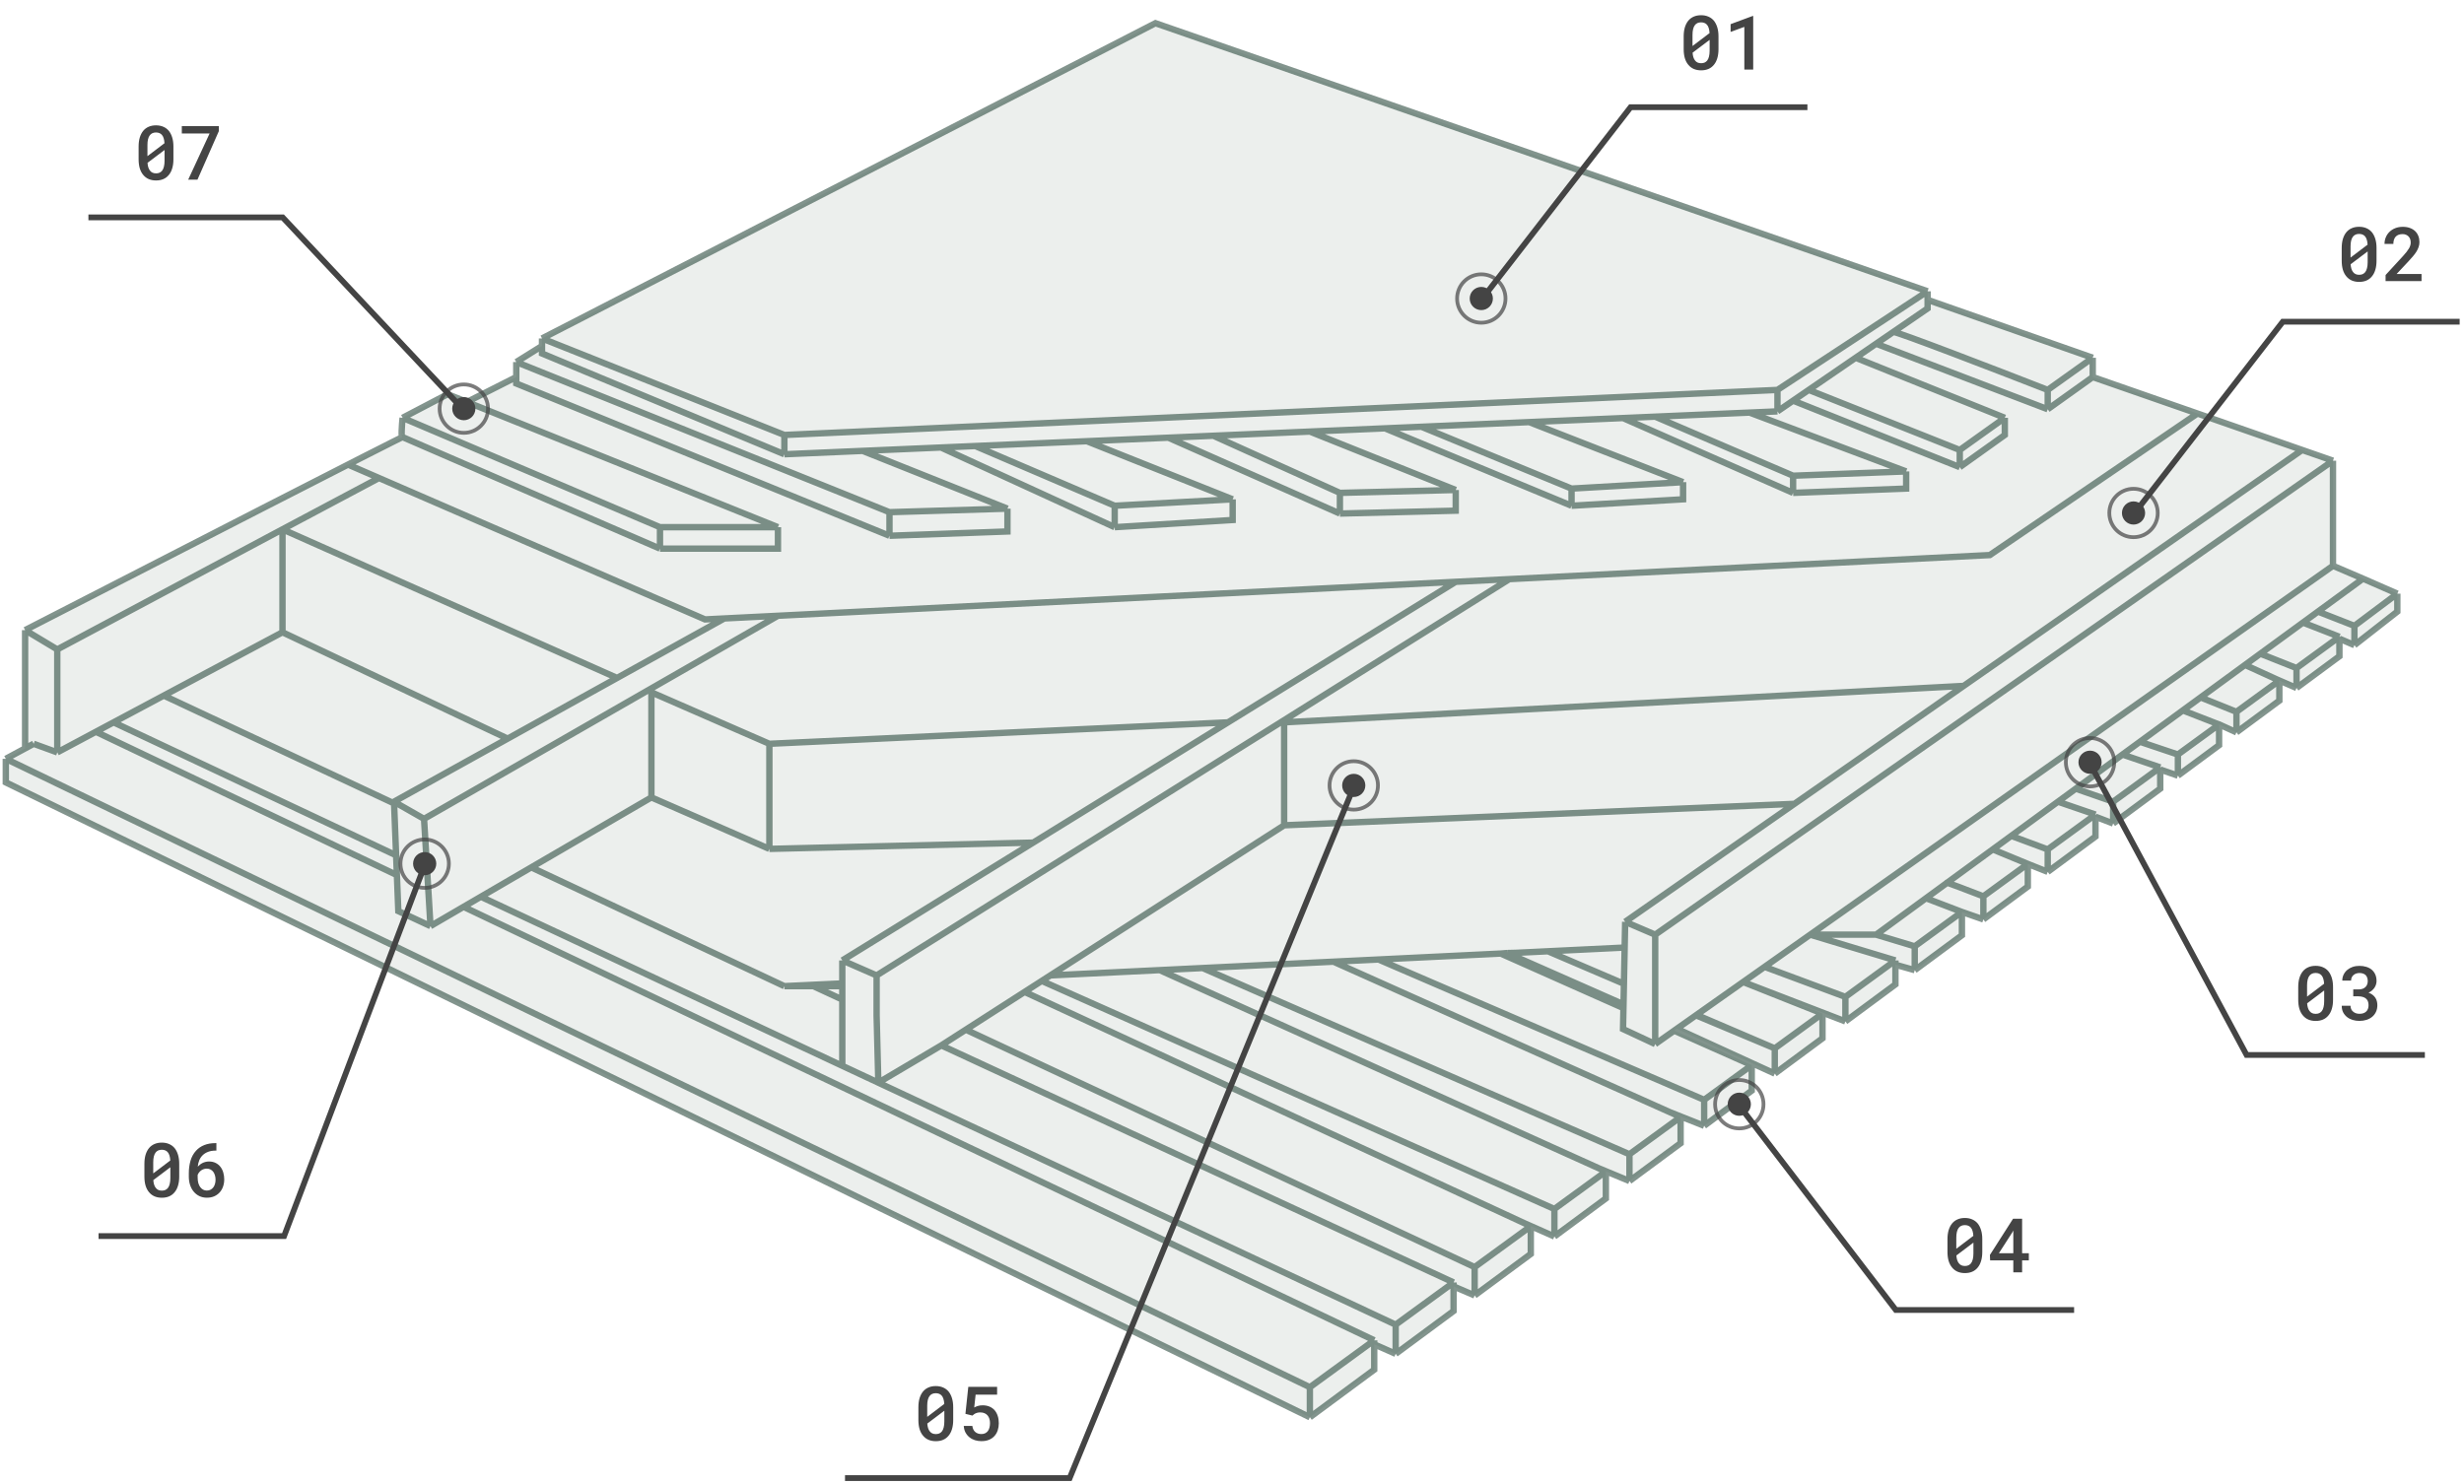 <?xml version="1.0" encoding="UTF-8"?> <svg xmlns="http://www.w3.org/2000/svg" width="850" height="512" viewBox="0 0 850 512" fill="none"> <g clip-path="url(#clip0_83_2479)"> <path d="M186.978 116.78L398.592 8L664.96 100.5V103.46L721.933 123.44V130.1L758.056 142.68L794.178 155.26L804.803 158.96V195.22L815.161 199.66L827 204.84V211.024L812.202 222.6L807.022 220.38V226.429L792.224 237.37L785.565 234.483L786.305 234.82V241.746L771.507 252.686L765.587 249.98H765.51V257.119L751.3 267.625L745.21 265.52V272.128L728.969 284.135L722.879 281.8V288.637L706.395 300.824L699.533 298.08V305.897L684.197 317.235L676.798 314.655V322.705L660.52 334.74L653.861 332.86V339.663L636.601 352.423L601.327 338.829L628.704 349.717V358.262L612.24 370.433L578.466 354.964L578.02 355.279L577.536 355.621L604.287 367.518V376.313L587.88 388.443L576.17 383.794L579.759 385.4V394.447L562.112 407.494L551.753 403.197L553.973 404.199V413.511L536.215 426.639L525.857 422.052L528.076 423.079V432.657L508.707 446.976L501.439 443.86V452.349L481.462 467.119L474.063 463.84V472.589L451.865 489L2 269.96V261.82L11.619 256.64L8.659 258.12V217.42C51.196 195.548 135.04 152.505 138.758 150.863C138.346 150.659 138.657 146.429 138.883 144.16L154.422 136.02L161.081 138.701L178.099 130.1V124.92L186.978 119.37V116.78Z" fill="#304E42" fill-opacity="0.09"></path> <path d="M186.978 116.78L398.592 8L664.96 100.5M186.978 116.78L270.587 150.08M186.978 116.78V119.37M664.96 100.5L613.166 134.54M664.96 100.5V103.46M613.166 134.54V141.94M613.166 134.54L270.587 150.08M613.166 141.94L618.561 138.24M613.166 141.94L603.547 142.356M270.587 150.08V156.74M270.587 156.74L186.978 121.96V119.37M270.587 156.74L297.594 155.573M706.395 134.54C688.883 127.704 653.713 114.133 653.121 114.539M706.395 134.54V141.2M706.395 134.54L721.933 123.44M653.121 114.539L664.96 106.42V103.46M653.121 114.539L647.202 118.598M647.202 118.598L706.395 141.2M647.202 118.598L640.142 123.44M706.395 141.2L721.933 130.1M721.933 123.44V130.1M721.933 123.44L664.96 103.46M721.933 130.1L758.056 142.68M691.596 144.16L676.058 155.26M691.596 144.16L640.142 123.44M691.596 144.16V150.08L676.058 161.18M676.058 155.26L623.956 134.54M676.058 155.26V161.18M623.956 134.54L640.142 123.44M623.956 134.54L618.561 138.24M676.058 161.18L618.561 138.24M657.561 162.66V168.58L618.561 170.06M657.561 162.66L618.561 164.14M657.561 162.66L603.547 142.356M618.561 170.06V164.14M618.561 170.06L559.892 144.242M618.561 164.14L570.991 143.762M603.547 142.356L570.991 143.762M570.991 143.762L559.892 144.242M559.892 144.242L527.521 145.64M804.803 158.96L570.991 322.5M804.803 158.96V195.22M804.803 158.96L794.178 155.26M570.991 322.5L560.632 318.06M570.991 322.5V326.094V351.541V352.709V360.24M570.991 360.24L559.892 355.06L560.037 347.837M570.991 360.24L577.536 355.621M804.803 195.22L624.464 322.5M804.803 195.22L815.161 199.66M560.632 318.06L619.019 277.36M560.632 318.06L560.455 326.94M794.178 155.26L758.056 142.68M794.178 155.26L677.405 236.66M624.464 322.5L647.202 329.366L653.861 331.377M624.464 322.5H647.202M624.464 322.5L608.736 333.6M647.202 322.5L664.402 309.92M647.202 322.5L660.52 326.522M815.161 199.66L827 204.84M815.161 199.66L799.623 211.024M827 204.84L812.202 215.94M827 204.84V211.024L812.202 222.6M812.202 215.94L799.623 211.024M812.202 215.94V222.6M799.623 211.024L794.444 214.812M812.202 222.6L807.022 220.38M527.521 145.64L580.61 166.36M527.521 145.64L490.341 147.246M580.61 166.36V172.28L542.135 174.5M580.61 166.36L542.135 168.58M542.135 174.5V168.58M542.135 174.5L477.762 147.79M542.135 168.58L490.341 147.246M490.341 147.246L477.762 147.79M477.762 147.79L451.865 148.908M451.865 148.908L502.179 169.06M451.865 148.908L418.569 150.347M502.179 169.06L462.224 170.06M502.179 169.06V176.2L462.224 177.2M462.224 170.06L418.569 150.347M462.224 170.06V177.2M418.569 150.347L403.031 151.018M403.031 151.018L462.224 177.2M403.031 151.018L374.915 152.233M374.915 152.233L425.229 172.28M374.915 152.233L336.439 153.895M425.229 172.28V179.42L384.534 181.9M425.229 172.28L384.534 174.5M384.534 181.9V174.5M384.534 181.9L324.601 154.407M384.534 174.5L336.439 153.895M336.439 153.895L324.601 154.407M324.601 154.407L297.594 155.573M297.594 155.573L347.538 175.5M347.538 175.5V183.38L306.843 184.86M347.538 175.5L306.843 176.72M306.843 184.86V176.72M306.843 184.86L178.099 132.32V130.1M306.843 176.72L178.099 124.92M178.099 124.92L186.978 119.37M178.099 124.92V130.1M758.056 142.68L686.417 191.52L520.677 199.822M120.386 160.44L130.744 164.934M677.405 236.66L442.987 249.24V284.76M677.405 236.66L619.019 277.36M442.987 284.76L619.019 277.36M442.987 284.76L362.324 336.56M520.677 199.822L302.404 336.56M520.677 199.822L502.179 200.748M302.404 336.56L290.565 331.38M302.404 336.56V338.76V350.364L302.995 373.56M290.565 331.38L356.417 290.729M290.565 331.38V339.318M502.179 200.748L423.626 249.24M502.179 200.748L268.368 212.46M302.995 373.56L290.565 367.744V344.884M302.995 373.56L324.733 360.7M265.408 256.64V292.9M265.408 256.64L423.626 249.24M265.408 256.64L224.713 238.88V275.14M265.408 292.9L356.417 290.729M265.408 292.9L224.713 275.14M356.417 290.729L423.626 249.24M224.713 275.14L183.278 299.28M8.659 217.42C52.314 194.973 139.475 150.228 138.883 150.82M8.659 217.42L19.758 224.08M8.659 217.42V258.12L11.619 256.64M138.883 150.82C138.291 151.412 138.637 146.627 138.883 144.16M138.883 150.82L227.673 189.3M138.883 144.16L227.673 181.9M138.883 144.16L154.422 136.02L161.081 138.701M227.673 181.9V189.3M227.673 181.9H268.368M227.673 189.3H268.368V181.9M268.368 181.9L161.081 138.701M161.081 138.701L178.099 130.1M146.283 282.54L135.924 276.62M146.283 282.54L147.756 307.097L148.502 319.54M146.283 282.54L146.775 282.257L268.368 212.46M268.368 212.46L249.87 213.386M249.87 213.386L243.211 213.72L130.744 164.934M249.87 213.386L212.874 233.917M135.924 276.62L175.139 254.858M135.924 276.62L135.947 277.207M148.502 319.54L137.404 314.36L136.939 302.52L136.916 301.936M148.502 319.54L159.92 312.888M212.874 233.917L97.448 182.64M212.874 233.917L175.139 254.858M97.448 182.64V218.16M97.448 182.64L130.744 164.934M97.448 182.64L19.758 224.08M97.448 218.16L175.139 254.858M97.448 218.16L56.5 240.002M19.758 224.08V259.6M11.619 256.64L2 261.82M11.619 256.64L19.758 259.6M2 261.82L451.865 478.64M2 261.82V269.96L451.865 489M19.758 259.6L33.076 252.496M39.181 249.24L136.649 295.12M39.181 249.24L33.076 252.496M39.181 249.24L56.5 240.002M136.649 295.12L136.011 278.84L135.947 277.207M136.649 295.12L136.916 301.936M33.076 252.496L136.916 301.936M451.865 478.64V489M451.865 478.64L474.063 462.457M183.278 299.28L270.587 340.26M183.278 299.28L165.89 309.41M270.587 340.26H280.576M270.587 340.26L290.565 339.318M290.565 340.26H280.576M290.565 340.26V344.884M290.565 340.26V339.318M362.324 336.56L400.072 334.727M362.324 336.56L359.377 338.453M560.455 326.94L533.995 328.225M560.455 326.94L560.205 339.444M451.865 489L474.063 472.589V463.84M474.063 462.457L159.92 312.888M474.063 462.457V463.84M481.462 457.063V467.119M481.462 457.063L501.439 442.499M481.462 457.063L165.89 309.41M481.462 467.119L501.439 452.349V443.86M481.462 467.119L474.063 463.84M501.439 442.499L324.733 360.7M501.439 442.499V443.86M508.707 437.2V446.976M508.707 437.2L528.076 423.079M508.707 437.2L333.175 355.279M508.707 446.976L528.076 432.657V423.079M508.707 446.976L501.439 443.86M528.076 423.079L525.857 422.052M536.215 417.146V426.639M536.215 417.146L553.973 404.199M536.215 417.146L359.377 338.453M536.215 426.639L553.973 413.511V404.199M536.215 426.639L525.857 422.052M553.973 404.199L551.753 403.197M562.112 398.266V407.494M562.112 398.266L579.759 385.4M562.112 398.266L414.87 334.009M562.112 407.494L579.759 394.447V385.4M562.112 407.494L551.753 403.197M579.759 385.4L576.17 383.794M587.88 379.48V388.443M587.88 379.48L604.287 367.518M587.88 379.48L475.543 331.063M587.88 388.443L604.287 376.313V367.518M587.88 388.443L576.17 383.794M604.287 367.518L577.536 355.621M612.24 361.72V370.433M612.24 361.72L628.704 349.717M612.24 361.72L585.049 350.318M612.24 361.72L586.223 350.582M612.24 370.433L628.704 358.262V349.717M612.24 370.433L578.466 354.964M628.704 349.717L601.327 338.829M636.601 343.96V352.423M636.601 343.96L653.861 331.377M636.601 343.96L608.736 333.6M636.601 352.423L653.861 339.663V332.86M636.601 352.423L601.327 338.829M653.861 331.377V332.86M660.52 326.522V334.74M660.52 326.522L676.798 314.655M660.52 334.74L676.798 322.705V314.655M660.52 334.74L653.861 332.86M676.798 314.655L664.402 309.92M676.798 314.655L684.197 317.235M684.197 309.261V317.235M684.197 309.261L699.533 298.08M684.197 309.261C679.511 307.442 670.435 303.972 671.619 304.642M684.197 317.235L699.533 305.897V298.08M699.533 298.08L687.431 293.078M699.533 298.08L706.395 300.824M706.395 293.078V300.824M706.395 293.078L722.879 281.06M706.395 293.078L693.816 288.408M706.395 300.824L722.879 288.637V281.8M722.879 281.06L709.934 276.62M722.879 281.06V281.8M728.969 276.62V284.135M728.969 276.62L745.21 264.78M728.969 276.62L716.076 272.128M728.969 284.135L745.21 272.128V265.52M728.969 284.135L722.879 281.8M745.21 264.78L732.193 260.34M745.21 264.78V265.52M751.3 260.34V267.625M751.3 260.34L765.51 249.98M751.3 260.34L738.211 255.939M751.3 267.625L765.51 257.119V249.98M751.3 267.625L745.21 265.52M765.51 249.98L753.009 245.116M765.51 249.98H765.587L771.507 252.686M807.022 219.716L792.224 230.504M807.022 219.716L794.444 214.812M807.022 219.716V220.38M792.224 230.504V237.37M792.224 230.504L779.748 225.56M792.224 237.37L807.022 226.429V220.38M792.224 237.37L785.565 234.483M786.305 234.82V241.746L771.507 252.686M786.305 234.82L771.507 245.608M786.305 234.82L785.565 234.483M771.507 245.608V252.686M771.507 245.608L759.141 240.632M794.444 214.812L779.748 225.56M779.748 225.56L774.466 229.423M774.466 229.423L785.565 234.483M774.466 229.423L759.141 240.632M759.141 240.632L753.009 245.116M753.009 245.116L738.211 255.939M738.211 255.939L732.193 260.34M732.193 260.34L716.076 272.128M716.076 272.128L709.934 276.62M709.934 276.62L693.816 288.408M693.816 288.408L687.431 293.078M687.431 293.078L671.619 304.642M671.619 304.642L664.402 309.92M608.736 333.6L601.327 338.829M601.327 338.829L585.049 350.318M585.049 350.318L578.678 354.814L578.466 354.964M475.543 331.063L517.717 329.015M475.543 331.063L460.004 331.817M533.995 328.225L560.205 339.444M533.995 328.225L522.897 328.764L519.937 328.835M560.205 339.444L560.072 346.102L560.063 346.536M517.717 329.015L560.037 347.837M517.717 329.015L519.937 328.835M460.004 331.817L414.87 334.009M460.004 331.817L576.17 383.794M414.87 334.009L400.072 334.727M400.072 334.727L551.753 403.197M359.377 338.453L353.457 342.254M353.457 342.254L333.175 355.279M353.457 342.254L525.857 422.052M333.175 355.279L324.733 360.7M280.576 340.26L290.565 344.884M165.89 309.41L159.92 312.888M560.037 347.837L560.054 346.97L560.063 346.536M577.536 355.621L578.02 355.279L578.466 354.964M519.937 328.835L560.063 346.536M56.5 240.002L135.947 277.207" stroke="#304E42" stroke-opacity="0.6" stroke-width="2.2"></path> <path d="M592.825 16.954C592.825 18.139 592.686 19.189 592.406 20.102C592.135 21.008 591.742 21.766 591.226 22.375C590.718 23.001 590.091 23.475 589.347 23.797C588.61 24.11 587.772 24.267 586.833 24.267C585.902 24.267 585.064 24.11 584.319 23.797C583.575 23.475 582.944 23.001 582.428 22.375C581.903 21.766 581.501 21.008 581.222 20.102C580.951 19.189 580.815 18.139 580.815 16.954V12.574C580.815 11.389 580.951 10.344 581.222 9.438C581.501 8.524 581.899 7.754 582.415 7.128C582.931 6.51 583.558 6.045 584.294 5.731C585.039 5.41 585.877 5.249 586.808 5.249C587.747 5.249 588.585 5.41 589.321 5.731C590.066 6.045 590.701 6.51 591.226 7.128C591.733 7.754 592.127 8.524 592.406 9.438C592.686 10.344 592.825 11.389 592.825 12.574V16.954ZM583.862 15.875L589.74 11.419C589.706 10.759 589.613 10.188 589.461 9.705C589.317 9.223 589.11 8.829 588.839 8.524C588.602 8.254 588.31 8.05 587.963 7.915C587.624 7.78 587.239 7.712 586.808 7.712C586.342 7.712 585.932 7.792 585.576 7.953C585.221 8.114 584.924 8.351 584.688 8.664C584.408 9.02 584.201 9.481 584.065 10.048C583.93 10.606 583.862 11.267 583.862 12.028V14.517C583.862 14.838 583.862 15.084 583.862 15.253C583.862 15.422 583.862 15.63 583.862 15.875ZM589.766 17.462V15.126C589.766 14.914 589.766 14.694 589.766 14.466C589.766 14.237 589.766 14 589.766 13.755L583.888 18.186C583.93 18.77 584.019 19.286 584.154 19.734C584.298 20.183 584.489 20.555 584.726 20.852C584.963 21.173 585.255 21.414 585.602 21.575C585.957 21.736 586.368 21.816 586.833 21.816C587.29 21.816 587.692 21.74 588.039 21.588C588.386 21.427 588.682 21.194 588.928 20.89C589.207 20.534 589.414 20.069 589.55 19.493C589.694 18.918 589.766 18.241 589.766 17.462ZM604.797 24H601.737V9.273L597.002 11.013V8.334L604.606 5.516H604.797V24Z" fill="#444444"></path> <path d="M819.825 89.954C819.825 91.139 819.686 92.189 819.406 93.103C819.135 94.008 818.742 94.766 818.226 95.375C817.718 96.001 817.091 96.475 816.347 96.797C815.61 97.11 814.772 97.267 813.833 97.267C812.902 97.267 812.064 97.11 811.319 96.797C810.575 96.475 809.944 96.001 809.428 95.375C808.903 94.766 808.501 94.008 808.222 93.103C807.951 92.189 807.815 91.139 807.815 89.954V85.574C807.815 84.389 807.951 83.344 808.222 82.439C808.501 81.524 808.899 80.754 809.415 80.128C809.931 79.51 810.558 79.045 811.294 78.731C812.039 78.41 812.877 78.249 813.808 78.249C814.747 78.249 815.585 78.41 816.321 78.731C817.066 79.045 817.701 79.51 818.226 80.128C818.733 80.754 819.127 81.524 819.406 82.439C819.686 83.344 819.825 84.389 819.825 85.574V89.954ZM810.862 88.875L816.74 84.419C816.706 83.759 816.613 83.188 816.461 82.705C816.317 82.223 816.11 81.829 815.839 81.524C815.602 81.254 815.31 81.05 814.963 80.915C814.624 80.78 814.239 80.712 813.808 80.712C813.342 80.712 812.932 80.792 812.576 80.953C812.221 81.114 811.924 81.351 811.688 81.664C811.408 82.019 811.201 82.481 811.065 83.048C810.93 83.606 810.862 84.267 810.862 85.028V87.517C810.862 87.838 810.862 88.084 810.862 88.253C810.862 88.422 810.862 88.63 810.862 88.875ZM816.766 90.462V88.126C816.766 87.914 816.766 87.694 816.766 87.466C816.766 87.237 816.766 87 816.766 86.755L810.888 91.186C810.93 91.769 811.019 92.286 811.154 92.734C811.298 93.183 811.489 93.555 811.726 93.852C811.963 94.173 812.255 94.414 812.602 94.575C812.957 94.736 813.368 94.816 813.833 94.816C814.29 94.816 814.692 94.74 815.039 94.588C815.386 94.427 815.682 94.194 815.928 93.89C816.207 93.534 816.414 93.069 816.55 92.493C816.694 91.918 816.766 91.241 816.766 90.462ZM835.352 97H822.948V94.893L828.966 88.342C829.465 87.792 829.884 87.301 830.223 86.869C830.561 86.429 830.836 86.027 831.048 85.663C831.251 85.299 831.395 84.961 831.479 84.647C831.573 84.326 831.619 84.004 831.619 83.683C831.619 83.251 831.556 82.857 831.429 82.502C831.302 82.147 831.116 81.842 830.87 81.588C830.625 81.334 830.328 81.135 829.981 80.991C829.643 80.847 829.262 80.775 828.839 80.775C828.297 80.775 827.827 80.852 827.43 81.004C827.032 81.156 826.702 81.372 826.439 81.651C826.169 81.948 825.965 82.307 825.83 82.731C825.695 83.145 825.627 83.619 825.627 84.152H822.58C822.58 83.348 822.728 82.591 823.024 81.88C823.321 81.16 823.744 80.534 824.294 80.001C824.836 79.468 825.496 79.045 826.274 78.731C827.062 78.418 827.938 78.262 828.902 78.262C829.808 78.262 830.616 78.393 831.327 78.655C832.047 78.918 832.652 79.282 833.143 79.747C833.625 80.213 833.993 80.771 834.247 81.423C834.501 82.066 834.628 82.777 834.628 83.556C834.628 84.14 834.531 84.707 834.336 85.257C834.15 85.799 833.892 86.336 833.562 86.869C833.223 87.402 832.821 87.94 832.355 88.481C831.898 89.023 831.399 89.582 830.857 90.157L826.744 94.55H835.352V97Z" fill="#444444"></path> <path d="M804.825 344.954C804.825 346.139 804.686 347.188 804.406 348.103C804.135 349.008 803.742 349.766 803.226 350.375C802.718 351.001 802.091 351.475 801.347 351.797C800.61 352.11 799.772 352.267 798.833 352.267C797.902 352.267 797.064 352.11 796.319 351.797C795.575 351.475 794.944 351.001 794.428 350.375C793.903 349.766 793.501 349.008 793.222 348.103C792.951 347.188 792.815 346.139 792.815 344.954V340.574C792.815 339.389 792.951 338.344 793.222 337.438C793.501 336.524 793.899 335.754 794.415 335.128C794.931 334.51 795.558 334.045 796.294 333.731C797.039 333.41 797.877 333.249 798.808 333.249C799.747 333.249 800.585 333.41 801.321 333.731C802.066 334.045 802.701 334.51 803.226 335.128C803.733 335.754 804.127 336.524 804.406 337.438C804.686 338.344 804.825 339.389 804.825 340.574V344.954ZM795.862 343.875L801.74 339.419C801.706 338.759 801.613 338.188 801.461 337.705C801.317 337.223 801.11 336.829 800.839 336.524C800.602 336.254 800.31 336.05 799.963 335.915C799.624 335.78 799.239 335.712 798.808 335.712C798.342 335.712 797.932 335.792 797.576 335.953C797.221 336.114 796.924 336.351 796.688 336.664C796.408 337.02 796.201 337.481 796.065 338.048C795.93 338.606 795.862 339.267 795.862 340.028V342.517C795.862 342.838 795.862 343.084 795.862 343.253C795.862 343.422 795.862 343.63 795.862 343.875ZM801.766 345.462V343.126C801.766 342.914 801.766 342.694 801.766 342.466C801.766 342.237 801.766 342 801.766 341.755L795.888 346.186C795.93 346.77 796.019 347.286 796.154 347.734C796.298 348.183 796.489 348.555 796.726 348.852C796.963 349.173 797.255 349.414 797.602 349.575C797.957 349.736 798.368 349.816 798.833 349.816C799.29 349.816 799.692 349.74 800.039 349.588C800.386 349.427 800.682 349.194 800.928 348.89C801.207 348.534 801.414 348.069 801.55 347.493C801.694 346.918 801.766 346.241 801.766 345.462ZM811.795 341.387H813.61C814.152 341.387 814.626 341.315 815.032 341.171C815.438 341.019 815.773 340.807 816.035 340.536C816.281 340.299 816.467 340.007 816.594 339.66C816.729 339.305 816.797 338.924 816.797 338.518C816.797 338.077 816.733 337.684 816.606 337.337C816.488 336.99 816.31 336.694 816.073 336.448C815.836 336.22 815.536 336.042 815.172 335.915C814.816 335.788 814.406 335.725 813.94 335.725C813.526 335.725 813.141 335.788 812.785 335.915C812.438 336.034 812.138 336.207 811.884 336.436C811.621 336.664 811.414 336.939 811.262 337.261C811.118 337.582 811.046 337.942 811.046 338.34H808.012C808.012 337.604 808.16 336.926 808.456 336.309C808.752 335.691 809.163 335.153 809.688 334.696C810.212 334.248 810.83 333.896 811.541 333.643C812.26 333.389 813.048 333.262 813.902 333.262C814.774 333.262 815.574 333.376 816.302 333.604C817.038 333.825 817.664 334.155 818.181 334.595C818.705 335.043 819.112 335.593 819.399 336.245C819.687 336.897 819.831 337.654 819.831 338.518C819.831 338.898 819.772 339.279 819.653 339.66C819.543 340.041 819.374 340.409 819.146 340.765C818.917 341.112 818.629 341.438 818.282 341.742C817.935 342.047 817.529 342.305 817.063 342.517C817.614 342.703 818.079 342.948 818.46 343.253C818.849 343.549 819.167 343.883 819.412 344.256C819.658 344.637 819.835 345.047 819.945 345.487C820.055 345.919 820.11 346.368 820.11 346.833C820.11 347.696 819.95 348.466 819.628 349.144C819.315 349.812 818.883 350.375 818.333 350.832C817.774 351.298 817.114 351.653 816.353 351.898C815.599 352.135 814.783 352.254 813.902 352.254C813.107 352.254 812.341 352.144 811.604 351.924C810.868 351.704 810.221 351.374 809.662 350.934C809.104 350.493 808.655 349.952 808.316 349.309C807.986 348.657 807.821 347.899 807.821 347.036H810.855C810.855 347.442 810.927 347.819 811.071 348.166C811.224 348.505 811.439 348.792 811.719 349.029C811.99 349.275 812.311 349.465 812.684 349.601C813.064 349.736 813.483 349.804 813.94 349.804C814.431 349.804 814.871 349.74 815.261 349.613C815.659 349.478 815.993 349.279 816.264 349.017C816.526 348.771 816.725 348.466 816.86 348.103C817.004 347.73 817.076 347.307 817.076 346.833C817.076 346.3 816.996 345.843 816.835 345.462C816.674 345.081 816.441 344.764 816.137 344.51C815.832 344.264 815.464 344.082 815.032 343.964C814.609 343.837 814.135 343.773 813.61 343.773H811.795V341.387Z" fill="#444444"></path> <path d="M683.825 431.954C683.825 433.139 683.686 434.188 683.406 435.103C683.135 436.008 682.742 436.766 682.226 437.375C681.718 438.001 681.091 438.475 680.347 438.797C679.61 439.11 678.772 439.267 677.833 439.267C676.902 439.267 676.064 439.11 675.319 438.797C674.575 438.475 673.944 438.001 673.428 437.375C672.903 436.766 672.501 436.008 672.222 435.103C671.951 434.188 671.815 433.139 671.815 431.954V427.574C671.815 426.389 671.951 425.344 672.222 424.438C672.501 423.524 672.899 422.754 673.415 422.128C673.931 421.51 674.558 421.045 675.294 420.731C676.039 420.41 676.877 420.249 677.808 420.249C678.747 420.249 679.585 420.41 680.321 420.731C681.066 421.045 681.701 421.51 682.226 422.128C682.733 422.754 683.127 423.524 683.406 424.438C683.686 425.344 683.825 426.389 683.825 427.574V431.954ZM674.862 430.875L680.74 426.419C680.706 425.759 680.613 425.188 680.461 424.705C680.317 424.223 680.11 423.829 679.839 423.524C679.602 423.254 679.31 423.05 678.963 422.915C678.624 422.78 678.239 422.712 677.808 422.712C677.342 422.712 676.932 422.792 676.576 422.953C676.221 423.114 675.924 423.351 675.688 423.664C675.408 424.02 675.201 424.481 675.065 425.048C674.93 425.606 674.862 426.267 674.862 427.028V429.517C674.862 429.838 674.862 430.084 674.862 430.253C674.862 430.422 674.862 430.63 674.862 430.875ZM680.766 432.462V430.126C680.766 429.914 680.766 429.694 680.766 429.466C680.766 429.237 680.766 429 680.766 428.755L674.888 433.186C674.93 433.77 675.019 434.286 675.154 434.734C675.298 435.183 675.489 435.555 675.726 435.852C675.963 436.173 676.255 436.414 676.602 436.575C676.957 436.736 677.368 436.816 677.833 436.816C678.29 436.816 678.692 436.74 679.039 436.588C679.386 436.427 679.682 436.194 679.928 435.89C680.207 435.534 680.414 435.069 680.55 434.493C680.694 433.918 680.766 433.241 680.766 432.462ZM697.562 432.411H699.885V434.874H697.562V439H694.527V434.874H686.529L686.453 433.008L694.438 420.516H697.562V432.411ZM689.551 432.411H694.527V424.578L694.172 425.238L689.551 432.411Z" fill="#444444"></path> <path d="M328.825 489.954C328.825 491.139 328.686 492.188 328.406 493.103C328.135 494.008 327.742 494.766 327.226 495.375C326.718 496.001 326.091 496.475 325.347 496.797C324.61 497.11 323.772 497.267 322.833 497.267C321.902 497.267 321.064 497.11 320.319 496.797C319.575 496.475 318.944 496.001 318.428 495.375C317.903 494.766 317.501 494.008 317.222 493.103C316.951 492.188 316.815 491.139 316.815 489.954V485.574C316.815 484.389 316.951 483.344 317.222 482.438C317.501 481.524 317.899 480.754 318.415 480.128C318.931 479.51 319.558 479.045 320.294 478.731C321.039 478.41 321.877 478.249 322.808 478.249C323.747 478.249 324.585 478.41 325.321 478.731C326.066 479.045 326.701 479.51 327.226 480.128C327.733 480.754 328.127 481.524 328.406 482.438C328.686 483.344 328.825 484.389 328.825 485.574V489.954ZM319.862 488.875L325.74 484.419C325.706 483.759 325.613 483.188 325.461 482.705C325.317 482.223 325.11 481.829 324.839 481.524C324.602 481.254 324.31 481.05 323.963 480.915C323.624 480.78 323.239 480.712 322.808 480.712C322.342 480.712 321.932 480.792 321.576 480.953C321.221 481.114 320.924 481.351 320.688 481.664C320.408 482.02 320.201 482.481 320.065 483.048C319.93 483.606 319.862 484.267 319.862 485.028V487.517C319.862 487.838 319.862 488.084 319.862 488.253C319.862 488.422 319.862 488.63 319.862 488.875ZM325.766 490.462V488.126C325.766 487.914 325.766 487.694 325.766 487.466C325.766 487.237 325.766 487 325.766 486.755L319.888 491.186C319.93 491.77 320.019 492.286 320.154 492.734C320.298 493.183 320.489 493.555 320.726 493.852C320.963 494.173 321.255 494.414 321.602 494.575C321.957 494.736 322.368 494.816 322.833 494.816C323.29 494.816 323.692 494.74 324.039 494.588C324.386 494.427 324.682 494.194 324.928 493.89C325.207 493.534 325.414 493.069 325.55 492.493C325.694 491.918 325.766 491.241 325.766 490.462ZM333.04 487.834L334.03 478.516H343.971V481.207H336.557L336.074 485.638C336.379 485.46 336.777 485.291 337.268 485.13C337.767 484.969 338.338 484.889 338.981 484.889C339.853 484.889 340.632 485.033 341.317 485.32C342.011 485.608 342.6 486.019 343.082 486.552C343.556 487.093 343.92 487.749 344.174 488.52C344.428 489.281 344.555 490.14 344.555 491.097C344.555 491.943 344.432 492.743 344.187 493.496C343.95 494.241 343.581 494.893 343.082 495.451C342.591 496.01 341.969 496.45 341.216 496.771C340.463 497.093 339.574 497.254 338.55 497.254C337.771 497.254 337.026 497.144 336.315 496.924C335.604 496.695 334.974 496.357 334.424 495.908C333.874 495.468 333.421 494.922 333.065 494.271C332.718 493.61 332.52 492.853 332.469 491.998H335.427C335.537 492.904 335.867 493.598 336.417 494.08C336.976 494.562 337.687 494.804 338.55 494.804C339.058 494.804 339.498 494.711 339.87 494.524C340.243 494.338 340.556 494.076 340.81 493.737C341.047 493.407 341.224 493.009 341.343 492.544C341.461 492.07 341.521 491.558 341.521 491.008C341.521 490.475 341.449 489.988 341.305 489.548C341.169 489.099 340.962 488.71 340.683 488.38C340.403 488.05 340.056 487.796 339.642 487.618C339.227 487.432 338.744 487.339 338.194 487.339C337.83 487.339 337.513 487.368 337.242 487.428C336.98 487.487 336.747 487.563 336.544 487.656C336.332 487.758 336.138 487.876 335.96 488.012C335.791 488.139 335.626 488.278 335.465 488.431L333.04 487.834Z" fill="#444444"></path> <path d="M59.825 54.954C59.825 56.139 59.685 57.188 59.406 58.102C59.135 59.008 58.742 59.766 58.226 60.375C57.718 61.001 57.092 61.475 56.347 61.797C55.61 62.11 54.773 62.267 53.833 62.267C52.902 62.267 52.064 62.11 51.319 61.797C50.575 61.475 49.944 61.001 49.428 60.375C48.903 59.766 48.501 59.008 48.222 58.102C47.951 57.188 47.815 56.139 47.815 54.954V50.574C47.815 49.389 47.951 48.344 48.222 47.438C48.501 46.524 48.899 45.754 49.415 45.128C49.931 44.51 50.558 44.045 51.294 43.731C52.039 43.41 52.877 43.249 53.808 43.249C54.747 43.249 55.585 43.41 56.321 43.731C57.066 44.045 57.701 44.51 58.226 45.128C58.733 45.754 59.127 46.524 59.406 47.438C59.685 48.344 59.825 49.389 59.825 50.574V54.954ZM50.862 53.875L56.74 49.419C56.706 48.759 56.613 48.188 56.461 47.705C56.317 47.223 56.11 46.829 55.839 46.524C55.602 46.254 55.31 46.05 54.963 45.915C54.624 45.78 54.239 45.712 53.808 45.712C53.342 45.712 52.932 45.792 52.576 45.953C52.221 46.114 51.925 46.351 51.688 46.664C51.408 47.02 51.201 47.481 51.065 48.048C50.93 48.606 50.862 49.267 50.862 50.028V52.517C50.862 52.838 50.862 53.084 50.862 53.253C50.862 53.422 50.862 53.63 50.862 53.875ZM56.766 55.462V53.126C56.766 52.914 56.766 52.694 56.766 52.466C56.766 52.237 56.766 52 56.766 51.755L50.888 56.185C50.93 56.77 51.019 57.286 51.154 57.734C51.298 58.183 51.489 58.555 51.726 58.852C51.963 59.173 52.255 59.414 52.602 59.575C52.957 59.736 53.367 59.816 53.833 59.816C54.29 59.816 54.692 59.74 55.039 59.588C55.386 59.427 55.682 59.194 55.928 58.89C56.207 58.534 56.414 58.069 56.55 57.493C56.694 56.918 56.766 56.241 56.766 55.462ZM75.504 45.217L68.115 62H64.916L72.305 46.055H62.72V43.516H75.504V45.217Z" fill="#444444"></path> <path d="M61.825 405.954C61.825 407.139 61.685 408.188 61.406 409.103C61.135 410.008 60.742 410.766 60.226 411.375C59.718 412.001 59.092 412.475 58.347 412.797C57.61 413.11 56.773 413.267 55.833 413.267C54.902 413.267 54.064 413.11 53.319 412.797C52.575 412.475 51.944 412.001 51.428 411.375C50.903 410.766 50.501 410.008 50.222 409.103C49.951 408.188 49.815 407.139 49.815 405.954V401.574C49.815 400.389 49.951 399.344 50.222 398.438C50.501 397.524 50.899 396.754 51.415 396.128C51.931 395.51 52.558 395.045 53.294 394.731C54.039 394.41 54.877 394.249 55.808 394.249C56.747 394.249 57.585 394.41 58.321 394.731C59.066 395.045 59.701 395.51 60.226 396.128C60.733 396.754 61.127 397.524 61.406 398.438C61.685 399.344 61.825 400.389 61.825 401.574V405.954ZM52.862 404.875L58.74 400.419C58.706 399.759 58.613 399.188 58.461 398.705C58.317 398.223 58.11 397.829 57.839 397.524C57.602 397.254 57.31 397.05 56.963 396.915C56.624 396.78 56.239 396.712 55.808 396.712C55.342 396.712 54.932 396.792 54.576 396.953C54.221 397.114 53.925 397.351 53.688 397.664C53.408 398.02 53.201 398.481 53.065 399.048C52.93 399.606 52.862 400.267 52.862 401.028V403.517C52.862 403.838 52.862 404.084 52.862 404.253C52.862 404.422 52.862 404.63 52.862 404.875ZM58.766 406.462V404.126C58.766 403.914 58.766 403.694 58.766 403.466C58.766 403.237 58.766 403 58.766 402.755L52.888 407.186C52.93 407.77 53.019 408.286 53.154 408.734C53.298 409.183 53.489 409.555 53.726 409.852C53.963 410.173 54.255 410.414 54.602 410.575C54.957 410.736 55.367 410.816 55.833 410.816C56.29 410.816 56.692 410.74 57.039 410.588C57.386 410.427 57.682 410.194 57.928 409.89C58.207 409.534 58.414 409.069 58.55 408.493C58.694 407.918 58.766 407.241 58.766 406.462ZM74.647 394.427V397.004H74.444C73.437 397.004 72.561 397.144 71.816 397.423C71.08 397.694 70.458 398.075 69.95 398.565C69.434 399.056 69.032 399.645 68.744 400.33C68.465 401.016 68.291 401.752 68.224 402.539C68.427 402.311 68.664 402.09 68.935 401.879C69.205 401.659 69.506 401.464 69.836 401.295C70.149 401.134 70.496 401.007 70.877 400.914C71.258 400.812 71.66 400.762 72.083 400.762C72.98 400.762 73.759 400.931 74.419 401.27C75.088 401.608 75.638 402.065 76.069 402.641C76.509 403.216 76.831 403.876 77.034 404.621C77.246 405.366 77.352 406.14 77.352 406.944C77.352 407.825 77.216 408.65 76.945 409.42C76.683 410.182 76.298 410.846 75.79 411.413C75.274 411.989 74.643 412.441 73.898 412.771C73.162 413.093 72.32 413.254 71.372 413.254C70.399 413.254 69.531 413.068 68.769 412.695C68.008 412.323 67.365 411.819 66.84 411.185C66.281 410.524 65.858 409.75 65.57 408.861C65.283 407.964 65.139 407.021 65.139 406.03V404.773C65.139 403.284 65.329 401.866 65.71 400.521C66.099 399.166 66.743 398.003 67.64 397.029C68.401 396.191 69.341 395.548 70.458 395.1C71.575 394.651 72.853 394.427 74.292 394.427H74.647ZM71.334 403.225C70.97 403.225 70.623 403.28 70.293 403.39C69.963 403.5 69.658 403.652 69.379 403.847C69.125 404.041 68.897 404.266 68.693 404.52C68.49 404.773 68.321 405.057 68.186 405.37V406.31C68.186 407.046 68.266 407.693 68.427 408.252C68.596 408.811 68.825 409.276 69.112 409.648C69.4 410.021 69.734 410.304 70.115 410.499C70.496 410.694 70.902 410.791 71.334 410.791C71.808 410.791 72.231 410.698 72.603 410.512C72.976 410.317 73.293 410.055 73.556 409.725C73.818 409.386 74.017 408.988 74.152 408.531C74.288 408.066 74.356 407.562 74.356 407.021C74.356 406.504 74.288 406.018 74.152 405.561C74.025 405.095 73.835 404.689 73.581 404.342C73.327 403.995 73.01 403.724 72.629 403.529C72.257 403.326 71.825 403.225 71.334 403.225Z" fill="#444444"></path> <path d="M511 103.5L562.5 37H623.5" stroke="#444444" stroke-width="2"></path> <path d="M160 141.5L97.5 75H30.5" stroke="#444444" stroke-width="2"></path> <path d="M736 177.5L787.5 111H848.5" stroke="#444444" stroke-width="2"></path> <path d="M721 263.5L775 364H836.5" stroke="#444444" stroke-width="2"></path> <path d="M600 381.5L654 452H715.5" stroke="#444444" stroke-width="2"></path> <path d="M467 271.5L369 510H291.5" stroke="#444444" stroke-width="2"></path> <path d="M146.5 298.5L98 426.5H34" stroke="#444444" stroke-width="2"></path> <circle cx="511" cy="103" r="4" fill="#444444"></circle> <circle cx="160" cy="141" r="4" fill="#444444"></circle> <circle cx="736" cy="177" r="4" fill="#444444"></circle> <circle cx="721" cy="263" r="4" fill="#444444"></circle> <circle cx="600" cy="381" r="4" fill="#444444"></circle> <circle cx="467" cy="271" r="4" fill="#444444"></circle> <circle cx="146.5" cy="298" r="4" fill="#444444"></circle> <circle opacity="0.7" cx="511" cy="103" r="8.35" stroke="#444444" stroke-width="1.3"></circle> <circle opacity="0.7" cx="160" cy="141" r="8.35" stroke="#444444" stroke-width="1.3"></circle> <circle opacity="0.7" cx="736" cy="177" r="8.35" stroke="#444444" stroke-width="1.3"></circle> <circle opacity="0.7" cx="721" cy="263" r="8.35" stroke="#444444" stroke-width="1.3"></circle> <circle opacity="0.7" cx="600" cy="381" r="8.35" stroke="#444444" stroke-width="1.3"></circle> <circle opacity="0.7" cx="467" cy="271" r="8.35" stroke="#444444" stroke-width="1.3"></circle> <circle opacity="0.7" cx="146.5" cy="298" r="8.35" stroke="#444444" stroke-width="1.3"></circle> </g> <defs> <clipPath id="clip0_83_2479"> <rect width="850" height="512" fill="white"></rect> </clipPath> </defs> </svg> 
